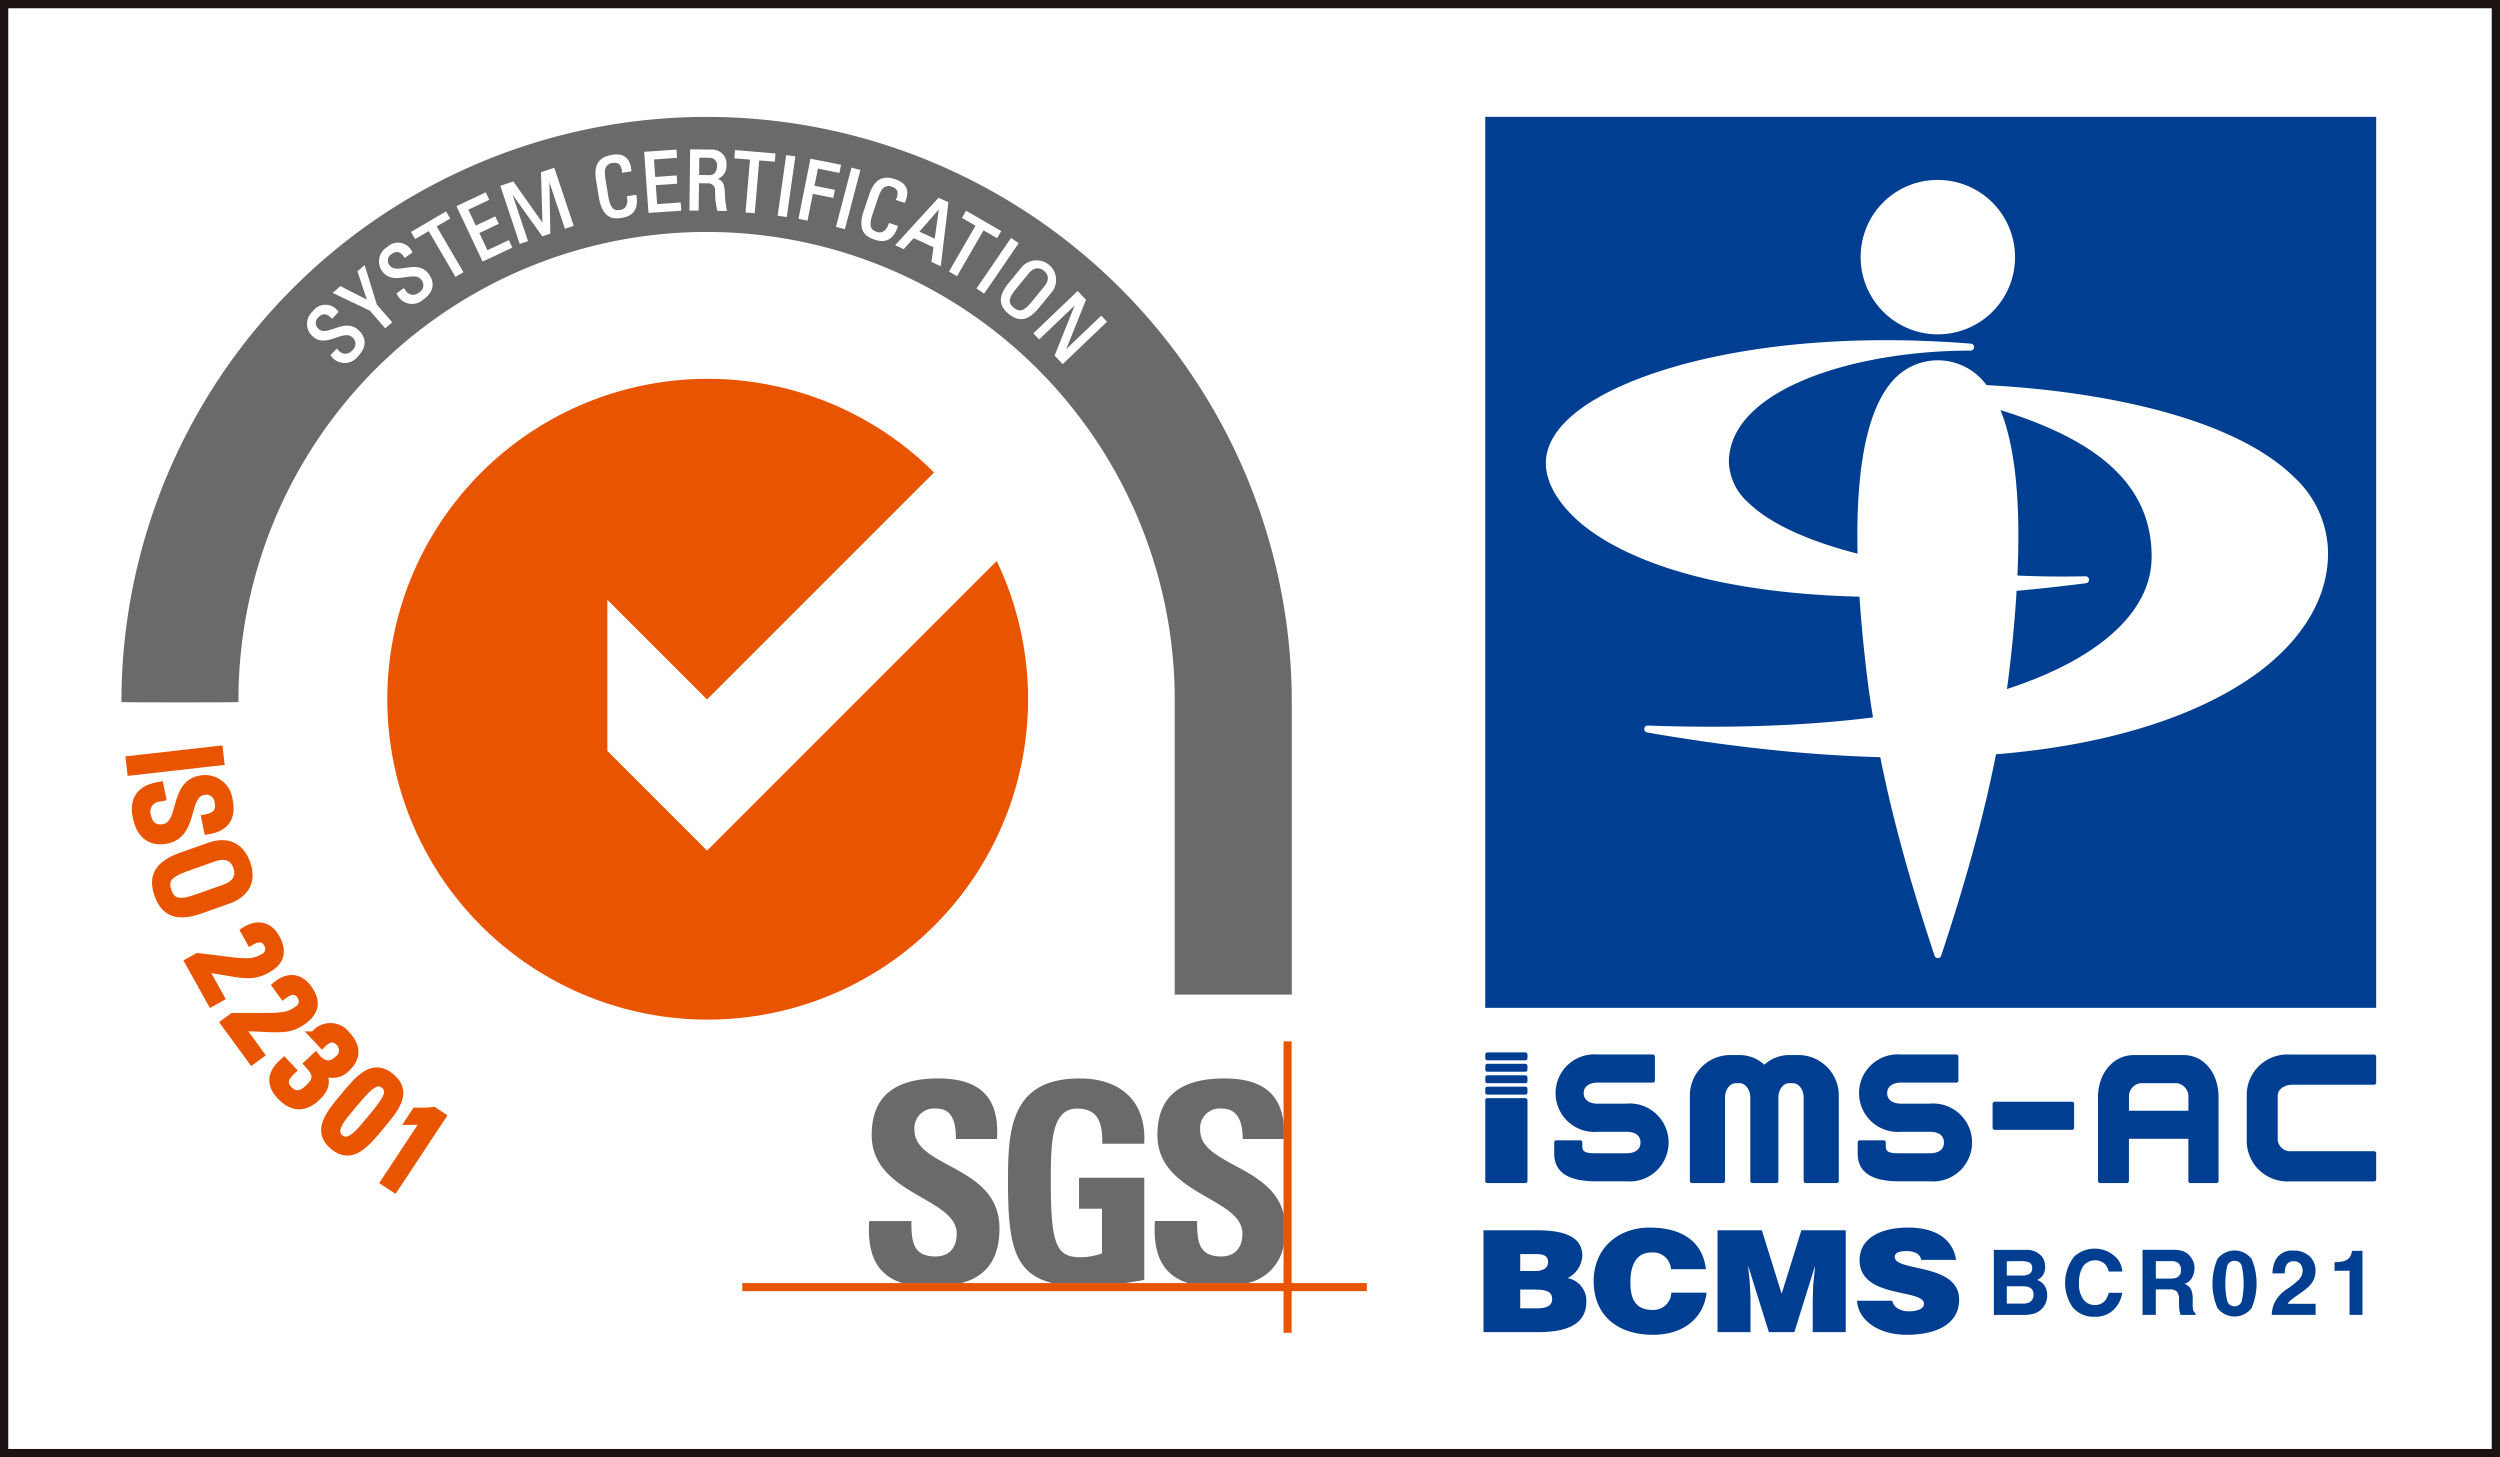 <svg xmlns="http://www.w3.org/2000/svg" width="302.879" height="176.546" viewBox="0 0 302.879 176.546"><rect x="0" y="0" width="302.879" height="176.546" fill="#333333" stroke="none"/><defs><clipPath id="a"><path fill="none" d="M0 0h302.879v176.546H0z"/></clipPath></defs><path fill="#fff" d="M.5.5h301.879v175.546H.5z"/><g clip-path="url(#a)"><path fill="none" stroke="#1a1311" d="M.5.5h301.879v175.546H.5z"/><path d="M156.5 120.5V85.058a70.894 70.894 0 1 0-141.789 0c0 .049 14.178.049 14.178 0a56.717 56.717 0 1 1 113.433 0V120.5Z" fill="#6a6a6a" fill-rule="evenodd"/><path d="M85.663 103.053 73.581 90.971V72.663l12.08 12.079 27.5-27.5a38.815 38.815 0 1 0 7.592 10.72Z" fill="#e85400"/><path d="M109.342 155.454c-3.539-1.086-4.256-4.143-4.037-7.523h5.113c0 2.33.1 4.291 2.916 4.291 1.727 0 2.572-1.112 2.572-2.77 0-4.4-10.3-4.672-10.3-11.934 0-3.818 1.826-6.863 8.066-6.863 4.977 0 7.451 2.231 7.113 7.334h-4.978c0-1.826-.307-3.681-2.375-3.681a2.38 2.38 0 0 0-2.643 2.6c0 4.635 10.3 4.229 10.3 11.9 0 4.227-2.076 5.961-4.617 6.643Zm24.2-16.889c.034-2.268-.339-4.258-3.052-4.258-3.182 0-3.182 4.295-3.182 9.026 0 7.634.747 8.99 3.657 8.99a8.051 8.051 0 0 0 2.542-.473v-5.408h-2.777v-3.754h7.9v12.373c-.544.108-1.4.254-2.371.393H127.5c-4.741-1.178-5.38-4.934-5.38-12.393 0-6.154.31-12.406 8.675-12.406 5.013 0 8.128 2.805 7.828 7.91Zm14.748-7.91c4.47-.01 6.911 1.738 7.25 5.664v1.67h-4.981c0-1.777-.444-3.682-2.508-3.682a2.381 2.381 0 0 0-2.647 2.6c0 4.283 8.8 4.264 10.136 10.293v3.537a5.654 5.654 0 0 1-4.448 4.717h-7.132c-3.543-1.086-4.257-4.143-4.041-7.524h5.114c0 2.33.1 4.291 2.918 4.291 1.723 0 2.572-1.111 2.572-2.769 0-4.4-10.3-4.672-10.3-11.934 0-3.818 1.83-6.849 8.067-6.863" fill="#6a6a6a"/><path fill="#e85400" d="M89.926 155.444h75.666v.979H89.926z"/><path fill="#e85400" d="M155.504 126.161h.979v35.307h-.979z"/><path d="m40.795 42.38.151.146a1.145 1.145 0 0 0 1.77.02 1.109 1.109 0 0 0 .05-1.742c-1.156-1.108-3.27 1.355-4.836-.148a1.909 1.909 0 0 1 .054-2.888 1.776 1.776 0 0 1 2.908.018l-.665.693c-.563-.554-1.112-.734-1.714-.106a1.006 1.006 0 0 0 0 1.535c1.147 1.1 3.226-1.4 4.879.19 1.1 1.053.723 2.15-.1 3.009a1.914 1.914 0 0 1-3.121-.07Z" fill="#fff"/><path d="m40.795 42.38.151.146a1.145 1.145 0 0 0 1.77.02 1.109 1.109 0 0 0 .05-1.742c-1.156-1.108-3.27 1.355-4.836-.148a1.909 1.909 0 0 1 .054-2.888 1.776 1.776 0 0 1 2.908.018l-.665.693c-.563-.554-1.112-.734-1.714-.106a1.006 1.006 0 0 0 0 1.535c1.147 1.1 3.226-1.4 4.879.19 1.1 1.053.723 2.15-.1 3.009a1.914 1.914 0 0 1-3.121-.07Z" fill="none" stroke="#fff" stroke-miterlimit="3.864" stroke-width=".2"/><path d="m43.425 32.9.7-.61 1.444 4.669 1.805 2.077-.695.6-1.8-2.077-4.4-2.1.778-.676 3.354 1.711Z" fill="#fff"/><path d="m43.425 32.9.7-.61 1.444 4.669 1.805 2.077-.695.6-1.8-2.077-4.4-2.1.778-.676 3.354 1.711Z" fill="none" stroke="#fff" stroke-miterlimit="3.864" stroke-width=".2"/><path d="m48.911 35.041.123.17a1.141 1.141 0 0 0 1.733.342 1.106 1.106 0 0 0 .366-1.7c-.933-1.3-3.457.735-4.723-1.026A1.907 1.907 0 0 1 46.989 30a1.776 1.776 0 0 1 2.854.547l-.78.56c-.453-.647-.959-.923-1.665-.417a1.006 1.006 0 0 0-.283 1.508c.927 1.291 3.423-.784 4.758 1.074.886 1.234.319 2.244-.647 2.937a1.912 1.912 0 0 1-3.053-.637Z" fill="#fff"/><path d="m48.911 35.041.123.17a1.141 1.141 0 0 0 1.733.342 1.106 1.106 0 0 0 .366-1.7c-.933-1.3-3.457.735-4.723-1.026A1.907 1.907 0 0 1 46.989 30a1.776 1.776 0 0 1 2.854.547l-.78.56c-.453-.647-.959-.923-1.665-.417a1.006 1.006 0 0 0-.283 1.508c.927 1.291 3.423-.784 4.758 1.074.886 1.234.319 2.244-.647 2.937a1.912 1.912 0 0 1-3.053-.637Z" fill="none" stroke="#fff" stroke-miterlimit="3.864" stroke-width=".2"/><path d="m54.008 25.747.4.691-1.641.959 3.243 5.545-.795.465-3.242-5.545-1.642.96-.4-.691Z" fill="#fff"/><path d="m54.008 25.747.4.691-1.641.959 3.243 5.545-.795.465-3.242-5.545-1.642.96-.4-.691Z" fill="none" stroke="#fff" stroke-miterlimit="3.864" stroke-width=".2"/><path d="m58.517 31.557-3.085-6.533 3.368-1.589.342.724-2.534 1.2.991 2.1 2.353-1.111.341.724-2.352 1.111 1.068 2.262 2.588-1.222.342.724Z" fill="#fff"/><path d="m58.517 31.557-3.085-6.533 3.368-1.589.342.724-2.534 1.2.991 2.1 2.353-1.111.341.724-2.352 1.111 1.068 2.262 2.588-1.222.342.724Z" fill="none" stroke="#fff" stroke-miterlimit="3.864" stroke-width=".2"/><path d="m63.847 29.153-.816.273-2.292-6.853 1.415-.472 3.65 5.174.019-.007-.177-6.335 1.442-.483 2.292 6.85-.873.292-2.038-6.092-.018.006.12 6.734-.827.276-3.916-5.465-.019.007Z" fill="#fff"/><path d="m63.847 29.153-.816.273-2.292-6.853 1.415-.472 3.65 5.174.019-.007-.177-6.335 1.442-.483 2.292 6.85-.873.292-2.038-6.092-.018.006.12 6.734-.827.276-3.916-5.465-.019.007Z" fill="none" stroke="#fff" stroke-miterlimit="3.864" stroke-width=".2"/><path d="M75.46 20.818a1.687 1.687 0 0 0-.376-1 1.2 1.2 0 0 0-.85-.176 1.127 1.127 0 0 0-.986.727c-.017.084-.165.291.033 1.515l.31 1.9c.283 1.748.889 1.862 1.591 1.748.276-.045 1.1-.28.882-1.673l.936-.15c.4 2.244-1.185 2.5-1.648 2.578-.889.144-2.261.3-2.711-2.459l-.326-2.013c-.327-2.015.469-2.731 1.871-2.959s2.073.413 2.208 1.81Z" fill="#fff"/><path d="M75.46 20.818a1.687 1.687 0 0 0-.376-1 1.2 1.2 0 0 0-.85-.176 1.127 1.127 0 0 0-.986.727c-.017.084-.165.291.033 1.515l.31 1.9c.283 1.748.889 1.862 1.591 1.748.276-.045 1.1-.28.882-1.673l.936-.15c.4 2.244-1.185 2.5-1.648 2.578-.889.144-2.261.3-2.711-2.459l-.326-2.013c-.327-2.015.469-2.731 1.871-2.959s2.073.413 2.208 1.81Z" fill="none" stroke="#fff" stroke-miterlimit="3.864" stroke-width=".2"/><path d="m78.658 25.689-.507-7.2 3.712-.261.057.8-2.795.2.163 2.316 2.6-.183.056.8-2.6.182.175 2.495 2.855-.2.055.8Z" fill="#fff"/><path d="m78.658 25.689-.507-7.2 3.712-.261.057.8-2.795.2.163 2.316 2.6-.183.056.8-2.6.182.175 2.495 2.855-.2.055.8Z" fill="none" stroke="#fff" stroke-miterlimit="3.864" stroke-width=".2"/><path d="m84.585 22.1-.041 3.319-.919-.011.088-7.217 2.489.031a1.629 1.629 0 0 1 1.707 1.82 1.559 1.559 0 0 1-1.339 1.633v.02c.828.14 1.125.423 1.157 1.873a10.945 10.945 0 0 0 .226 1.892l-.959-.011a8.3 8.3 0 0 1-.25-2.4.953.953 0 0 0-1.079-.933Zm.01-.8 1.379.017c.659.008.986-.558.994-1.188a.981.981 0 0 0-.956-1.111L84.622 19Z" fill="#fff"/><path d="m84.585 22.1-.041 3.319-.919-.011.088-7.217 2.489.031a1.629 1.629 0 0 1 1.707 1.82 1.559 1.559 0 0 1-1.339 1.633v.02c.828.14 1.125.423 1.157 1.873a10.945 10.945 0 0 0 .226 1.892l-.959-.011a8.3 8.3 0 0 1-.25-2.4.953.953 0 0 0-1.079-.933Zm.01-.8 1.379.017c.659.008.986-.558.994-1.188a.981.981 0 0 0-.956-1.111L84.622 19Z" fill="none" stroke="#fff" stroke-miterlimit="3.864" stroke-width=".2"/><path d="m93.847 18.685-.067.8-1.893-.159-.539 6.4-.917-.077.539-6.4-1.893-.16.067-.8Z" fill="#fff"/><path d="m93.847 18.685-.067.8-1.893-.159-.539 6.4-.917-.077.539-6.4-1.893-.16.067-.8Z" fill="none" stroke="#fff" stroke-miterlimit="3.864" stroke-width=".2"/><path fill="#fff" d="m94.321 26.053 1.012-7.15.911.128-1.012 7.151z"/><path fill="none" stroke="#fff" stroke-miterlimit="3.864" stroke-width=".2" d="m94.321 26.053 1.012-7.15.911.128-1.012 7.151z"/><path d="m96.855 26.428 1.41-7.084 3.513.7-.156.785-2.61-.519-.453 2.276 2.473.492-.156.785-2.476-.493-.645 3.238Z" fill="#fff"/><path d="m96.855 26.428 1.41-7.084 3.513.7-.156.785-2.61-.519-.453 2.276 2.473.492-.156.785-2.476-.493-.645 3.238Z" fill="none" stroke="#fff" stroke-miterlimit="3.864" stroke-width=".2"/><path fill="#fff" d="m101.399 27.413 1.827-6.985.89.233-1.827 6.985z"/><path fill="none" stroke="#fff" stroke-miterlimit="3.864" stroke-width=".2" d="m101.399 27.413 1.827-6.985.89.233-1.827 6.985z"/><path d="M108.666 24.158a1.676 1.676 0 0 0 .139-1.062 1.2 1.2 0 0 0-.668-.555 1.125 1.125 0 0 0-1.213.18c-.054.066-.282.179-.682 1.353l-.621 1.83c-.57 1.676-.088 2.062.585 2.291.265.09 1.1.269 1.566-1.064l.9.306c-.7 2.173-2.222 1.655-2.667 1.5-.853-.29-2.141-.791-1.239-3.445l.656-1.933c.657-1.932 1.7-2.193 3.042-1.735s1.638 1.338 1.1 2.636Z" fill="#fff"/><path d="M108.666 24.158a1.676 1.676 0 0 0 .139-1.062 1.2 1.2 0 0 0-.668-.555 1.125 1.125 0 0 0-1.213.18c-.054.066-.282.179-.682 1.353l-.621 1.83c-.57 1.676-.088 2.062.585 2.291.265.09 1.1.269 1.566-1.064l.9.306c-.7 2.173-2.222 1.655-2.667 1.5-.853-.29-2.141-.791-1.239-3.445l.656-1.933c.657-1.932 1.7-2.193 3.042-1.735s1.638 1.338 1.1 2.636Z" fill="none" stroke="#fff" stroke-miterlimit="3.864" stroke-width=".2"/><path d="m113.731 24.075 1.062.491-.9 7.541-.936-.432.25-1.78-2.533-1.17-1.212 1.334-.845-.39Zm.151 1.007-.018-.008-2.641 3.021 2.1.969Z" fill="#fff"/><path d="m113.731 24.075 1.062.491-.9 7.541-.936-.432.25-1.78-2.533-1.17-1.212 1.334-.845-.39Zm.151 1.007-.018-.008-2.641 3.021 2.1.969Z" fill="none" stroke="#fff" stroke-miterlimit="3.864" stroke-width=".2"/><path d="m121.164 28.031-.4.692-1.644-.951-3.214 5.554-.8-.46 3.214-5.554-1.644-.951.4-.692Z" fill="#fff"/><path d="m121.164 28.031-.4.692-1.644-.951-3.214 5.554-.8-.46 3.214-5.554-1.644-.951.4-.692Z" fill="none" stroke="#fff" stroke-miterlimit="3.864" stroke-width=".2"/><path fill="#fff" d="m118.441 34.923 4.077-5.959.76.52-4.077 5.96z"/><path fill="none" stroke="#fff" stroke-miterlimit="3.864" stroke-width=".2" d="m118.441 34.923 4.077-5.959.76.52-4.077 5.96z"/><path d="m122.277 34.357 1.5-1.833a2.271 2.271 0 1 1 3.513 2.876l-1.5 1.833c-1.267 1.547-2.339 1.69-3.522.721s-1.256-2.048.01-3.6m2.76 2.311 1.545-1.888c.956-1.168.184-1.865-.041-2.048s-1.061-.8-2.017.364l-1.546 1.888c-1 1.222-.9 1.823-.224 2.373s1.282.533 2.283-.689" fill="#fff"/><path d="m122.277 34.357 1.5-1.833a2.271 2.271 0 1 1 3.513 2.876l-1.5 1.833c-1.267 1.547-2.339 1.69-3.522.721s-1.257-2.054.009-3.597Zm2.76 2.311 1.545-1.888c.956-1.168.184-1.865-.041-2.048s-1.061-.8-2.017.364l-1.546 1.888c-1 1.222-.9 1.823-.224 2.373s1.282.533 2.283-.689Z" fill="none" stroke="#fff" stroke-miterlimit="3.864" stroke-width=".2"/><path d="m133.977 38.977-5.223 4.991-.87-.911 2.558-6.389-.015-.014-4.527 4.327-.567-.593 5.222-4.991.9.94-2.528 6.305.014.014 4.47-4.272Z" fill="#fff"/><path d="m133.977 38.977-5.223 4.991-.87-.911 2.558-6.389-.015-.014-4.527 4.327-.567-.593 5.222-4.991.9.94-2.528 6.305.014.014 4.47-4.272Z" fill="none" stroke="#fff" stroke-miterlimit="3.864" stroke-width=".2"/><path fill="#e85400" d="M15.749 92.077 26.51 90.86l.155 1.37-10.761 1.217z"/><path fill="none" stroke="#e85400" d="M15.749 92.077 26.51 90.86l.155 1.37-10.761 1.217z"/><path d="m19.608 96.557-.308.064a1.713 1.713 0 0 0-1.526 2.169c.222 1.071.848 1.8 2.11 1.539 2.349-.487 1.1-5.19 4.286-5.849A2.859 2.859 0 0 1 27.692 97c.4 1.939-.314 3.219-2.489 3.578l-.292-1.409c1.163-.226 1.85-.751 1.586-2.028A1.508 1.508 0 0 0 24.6 95.83c-2.335.483-1.013 5.169-4.375 5.866-2.231.462-3.27-.93-3.632-2.678-.676-3.122 1.717-3.616 2.736-3.8Z" fill="#e85400"/><path d="m19.608 96.557-.308.064a1.713 1.713 0 0 0-1.526 2.169c.222 1.071.848 1.8 2.11 1.539 2.349-.487 1.1-5.19 4.286-5.849A2.859 2.859 0 0 1 27.692 97c.4 1.939-.314 3.219-2.489 3.578l-.292-1.409c1.163-.226 1.85-.751 1.586-2.028A1.508 1.508 0 0 0 24.6 95.83c-2.335.483-1.013 5.169-4.375 5.866-2.231.462-3.27-.93-3.632-2.678-.676-3.122 1.717-3.616 2.736-3.8Z" fill="none" stroke="#e85400"/><path d="m22.009 103.767 3.351-1.188c2.036-.723 3.708-.138 4.475 2.026s-.163 3.671-2.2 4.394l-3.351 1.188c-2.829 1-4.316.353-5.084-1.811s-.021-3.606 2.808-4.609m1.748 5.11 3.45-1.223c2.135-.756 1.685-2.253 1.539-2.663s-.737-1.856-2.873-1.1l-3.45 1.223c-2.234.792-2.569 1.644-2.133 2.874s1.233 1.68 3.467.887" fill="#e85400"/><path d="m22.009 103.767 3.351-1.188c2.036-.723 3.708-.138 4.475 2.026s-.163 3.671-2.2 4.394l-3.351 1.188c-2.829 1-4.316.353-5.084-1.811s-.02-3.606 2.809-4.609Zm1.748 5.11 3.45-1.223c2.135-.756 1.685-2.253 1.539-2.663s-.737-1.856-2.873-1.1l-3.45 1.223c-2.234.792-2.569 1.644-2.133 2.874s1.233 1.682 3.467.889Z" fill="none" stroke="#e85400"/><path d="m22.9 116.551 1.049-.585c5.2.588 6.324 1 7.9.119a1.21 1.21 0 0 0 .578-1.8c-.5-.9-1.345-.658-2.073-.237l-.685-1.231c1.449-.945 2.856-.732 3.717.816.912 1.638.6 2.841-1.036 3.753-2.031 1.132-3.283.489-7.683-.135l2.007 3.605-1.048.584Z" fill="#e85400"/><path d="m22.9 116.551 1.049-.585c5.2.588 6.324 1 7.9.119a1.21 1.21 0 0 0 .578-1.8c-.5-.9-1.345-.658-2.073-.237l-.685-1.231c1.449-.945 2.856-.732 3.717.816.912 1.638.6 2.841-1.036 3.753-2.031 1.132-3.283.489-7.683-.135l2.007 3.605-1.048.584Z" fill="none" stroke="#e85400"/><path d="m27.238 123.935.97-.706c5.235-.052 6.4.215 7.849-.846a1.209 1.209 0 0 0 .355-1.854c-.61-.837-1.415-.49-2.085.017l-.831-1.139c1.323-1.114 2.744-1.074 3.787.356 1.1 1.515.944 2.745-.57 3.85-1.877 1.371-3.2.885-7.639.8l2.431 3.333-.969.707Z" fill="#e85400"/><path d="m27.238 123.935.97-.706c5.235-.052 6.4.215 7.849-.846a1.209 1.209 0 0 0 .355-1.854c-.61-.837-1.415-.49-2.085.017l-.831-1.139c1.323-1.114 2.744-1.074 3.787.356 1.1 1.515.944 2.745-.57 3.85-1.877 1.371-3.2.885-7.639.8l2.431 3.333-.969.707Z" fill="none" stroke="#e85400"/><path d="M38.226 128.05c.774.98 1.741 1.287 2.716.374a1.4 1.4 0 0 0 .207-2.169c-.78-.833-1.527-.378-2.129.207l-.944-1.008a2.4 2.4 0 0 1 3.917.011c1.21 1.29 1.283 2.663-.041 3.9a2.276 2.276 0 0 1-3.168.153l-.023.021c.955 1.346.68 2.325-.459 3.392-1.477 1.386-2.938 1.254-4.3-.2-1.991-2.124-.009-3.674.418-4.075l.945 1.008c-.745.718-1.289 1.455-.438 2.363.831.887 1.647.638 2.456-.123 1.227-1.149 1.058-1.855-.04-3.025Z" fill="#e85400"/><path d="M38.226 128.05c.774.98 1.741 1.287 2.716.374a1.4 1.4 0 0 0 .207-2.169c-.78-.833-1.527-.378-2.129.207l-.944-1.008a2.4 2.4 0 0 1 3.917.011c1.21 1.29 1.283 2.663-.041 3.9a2.276 2.276 0 0 1-3.168.153l-.023.021c.955 1.346.68 2.325-.459 3.392-1.477 1.386-2.938 1.254-4.3-.2-1.991-2.124-.009-3.674.418-4.075l.945 1.008c-.745.718-1.289 1.455-.438 2.363.831.887 1.647.638 2.456-.123 1.227-1.149 1.058-1.855-.04-3.025Z" fill="none" stroke="#e85400"/><path d="M46.015 136.476c-1.74 2.083-3.44 4.141-5.6 2.334s-.44-3.847 1.3-5.93c1.8-2.154 3.437-4.185 5.623-2.359s.48 3.8-1.318 5.955m-3.42-2.505c-1.125 1.347-2.619 2.971-1.445 3.952s2.507-.778 3.631-2.125c1.8-2.153 2.894-3.486 1.811-4.39s-2.2.411-4 2.563" fill="#e85400"/><path d="M46.015 136.476c-1.74 2.083-3.44 4.141-5.6 2.334s-.44-3.847 1.3-5.93c1.8-2.154 3.437-4.185 5.623-2.359s.475 3.801-1.323 5.955Zm-3.415-2.505c-1.125 1.347-2.619 2.971-1.445 3.952s2.507-.778 3.631-2.125c1.8-2.153 2.894-3.486 1.811-4.39s-2.203.411-3.997 2.563Z" fill="none" stroke="#e85400"/><path d="m47.782 143.951-1.15-.761 4.9-7.42-1.88.016.728-1.1a13.361 13.361 0 0 0 2.15-.072l.988.653Z" fill="#e85400"/><path d="m47.782 143.951-1.15-.761 4.9-7.42-1.88.016.728-1.1a13.361 13.361 0 0 0 2.15-.072l.988.653Z" fill="none" stroke="#e85400"/></g><path fill="#003e92" d="M179.941 14.16h107.938v107.942H179.941z"/><g clip-path="url(#a)"><path d="M225.422 31.043a9.353 9.353 0 1 0 9.354-9.242 9.306 9.306 0 0 0-9.354 9.242m3.894 15.071c-4.246 4.757-5.351 16.336-3.285 34.414 1.218 10.686 3.794 21.558 8.344 35.256a.42.42 0 0 0 .8 0c4.551-13.7 7.123-24.57 8.344-35.256 2.066-18.077.958-29.656-3.286-34.414a7.283 7.283 0 0 0-10.916 0" fill="#fff"/><path d="M190.133 50.642c-1.89 1.745-2.849 3.583-2.849 5.466 0 2.295 1.412 4.8 3.978 7.058 4.582 4.034 19.747 12.834 61.454 7.493a.422.422 0 0 0-.062-.841c-18.574.394-34.987-3.194-40.845-8.929a6.855 6.855 0 0 1-2.35-4.9c0-8.777 15.087-13.513 29.284-13.513a.422.422 0 0 0 .033-.843c-24.59-1.963-42.453 3.295-48.643 9.012m62.538 20.02Z" fill="#fff"/><path d="M233.4 46.5a.423.423 0 0 0-.088.835c14.213 3.163 27.362 7.786 27.362 20.089 0 3.164-1.393 6.114-4.143 8.766-8.755 8.441-29.486 12.71-56.882 11.71a.423.423 0 0 0-.088.84c48.959 8.517 69.009-2.982 75.356-8.318 4.666-3.925 7.131-8.56 7.131-13.4a12.654 12.654 0 0 0-4.082-9.182c-8.693-8.6-29.438-11.483-44.563-11.334" fill="#fff"/><path d="M247.406 152.263a2 2 0 0 1 .362 1.2 1.753 1.753 0 0 1-.365 1.161 1.883 1.883 0 0 1-.6.448 1.761 1.761 0 0 1 .911.7 2.088 2.088 0 0 1 .306 1.154 2.31 2.31 0 0 1-.35 1.257 2.169 2.169 0 0 1-1.449 1.016 5.478 5.478 0 0 1-1.114.107h-3.551v-7.881h3.809a2.417 2.417 0 0 1 2.042.839m-4.279.53v1.737h1.915a1.577 1.577 0 0 0 .834-.2.74.74 0 0 0 .32-.691.7.7 0 0 0-.423-.727 2.971 2.971 0 0 0-.932-.123Zm0 3.042v2.1h1.914a1.85 1.85 0 0 0 .8-.139.991.991 0 0 0 .518-.984.847.847 0 0 0-.5-.845 2.017 2.017 0 0 0-.789-.133Zm8.155-3.589a3.673 3.673 0 0 1 5.3.332 2.843 2.843 0 0 1 .539 1.47h-1.647a2.239 2.239 0 0 0-.4-.856 1.79 1.79 0 0 0-2.692.211 3.541 3.541 0 0 0-.508 2.052 3.106 3.106 0 0 0 .536 1.985 1.677 1.677 0 0 0 1.362.661 1.543 1.543 0 0 0 1.292-.567 2.516 2.516 0 0 0 .409-.914h1.635a3.554 3.554 0 0 1-1.081 2.1 3.151 3.151 0 0 1-2.23.807 3.344 3.344 0 0 1-2.645-1.091 5.169 5.169 0 0 1 .132-6.186m13.299-.624a1.938 1.938 0 0 1 .738.55 2.521 2.521 0 0 1 .4.663 2.224 2.224 0 0 1 .146.829 2.347 2.347 0 0 1-.284 1.1 1.586 1.586 0 0 1-.936.768 1.472 1.472 0 0 1 .773.622 2.591 2.591 0 0 1 .227 1.233v.529a3.883 3.883 0 0 0 .044.733.659.659 0 0 0 .3.449v.2h-1.818a5.871 5.871 0 0 1-.106-.423 3.8 3.8 0 0 1-.07-.679l-.01-.732a1.494 1.494 0 0 0-.261-1.006 1.329 1.329 0 0 0-.938-.251h-1.609v3.088h-1.608v-7.881h3.768a3.436 3.436 0 0 1 1.244.2m-3.4 1.166v2.117h1.772a1.9 1.9 0 0 0 .793-.128.888.888 0 0 0 .467-.888.993.993 0 0 0-.452-.962 1.628 1.628 0 0 0-.762-.139Zm11.61-.244a7.658 7.658 0 0 1 0 5.919 2.6 2.6 0 0 1-4.154 0 7.646 7.646 0 0 1 0-5.919 2.59 2.59 0 0 1 4.154 0m-2.975 5.007a.882.882 0 0 0 .9.709.869.869 0 0 0 .89-.709 10.114 10.114 0 0 0 0-4.12.861.861 0 0 0-.89-.673.874.874 0 0 0-.9.673 9.754 9.754 0 0 0 0 4.12m5.768.233a4.31 4.31 0 0 1 1.54-1.642 11.3 11.3 0 0 0 1.363-1.08 1.593 1.593 0 0 0 .476-1.111 1.23 1.23 0 0 0-.272-.819.964.964 0 0 0-.781-.326.954.954 0 0 0-.947.518 2.588 2.588 0 0 0-.17.952h-1.481a3.741 3.741 0 0 1 .358-1.6 2.233 2.233 0 0 1 2.168-1.16 2.748 2.748 0 0 1 1.959.681 2.361 2.361 0 0 1 .727 1.805 2.441 2.441 0 0 1-.514 1.529 5.162 5.162 0 0 1-1.109.989l-.61.433c-.383.271-.643.467-.785.588a1.717 1.717 0 0 0-.356.422h3.385v1.34h-5.309a3.629 3.629 0 0 1 .358-1.523m7.244-3.819v-1.037a6.8 6.8 0 0 0 1.008-.1 1.429 1.429 0 0 0 .747-.407 1.36 1.36 0 0 0 .3-.556 1.324 1.324 0 0 0 .058-.31h1.273v7.752h-1.562v-5.347Zm-103.102 7.43v-12.335h6.485c3.053 0 5.487.651 5.487 3.1a3.225 3.225 0 0 1-1.773 2.69 2.8 2.8 0 0 1 2.263 2.828c0 2.758-2.32 3.717-5.845 3.717Zm4.449-9.457v2.056h1.848c.885 0 1.526-.36 1.526-1.079 0-.96-.867-.977-1.809-.977Zm0 4.3v2.279h1.942c1.093 0 1.923-.206 1.923-1.131 0-1.08-1.037-1.148-2.451-1.148Zm18.266-2.467a2.173 2.173 0 0 0-2.413-2.021c-1.564 0-2.507 1.216-2.507 3.6 0 1.73.414 3.358 2.677 3.358a2.172 2.172 0 0 0 2.281-2.09h4.28c-.4 3.186-2.9 5.1-6.485 5.1-4.488 0-7.2-2.5-7.2-6.51 0-3.992 2.978-6.476 6.768-6.476 4.147 0 6.466 1.868 6.825 5.037Zm5.636 7.624v-12.335h5.373l2.394 7.692 2.394-7.692h5.373v12.335h-4v-3.769l.057-1.919.226-2.227h-.038l-2.469 7.915h-3.09l-2.471-7.915h-.037l.189 1.815.094 1.919v4.181Zm24.674-8.754a1.1 1.1 0 0 0-.641-.84 2.671 2.671 0 0 0-1.15-.222c-.98 0-1.414.256-1.414.7 0 1.85 7.805.7 7.805 5.191 0 2.861-2.62 4.249-6.353 4.249-3.582 0-5.92-1.9-6.015-4.129h4.261a1.42 1.42 0 0 0 .736.977 2.636 2.636 0 0 0 1.262.308c1.114 0 1.848-.326 1.848-.908 0-1.868-7.8-.582-7.8-5.294 0-2.621 2.488-3.941 5.881-3.941 3.771 0 5.486 1.748 5.807 3.907Zm-35.706-18.921h-3.482c-.907 0-1.7-.382-1.7-1.276 0-.9.8-1.276 1.7-1.276h6.677a.256.256 0 0 0 .255-.256v-2.895a.256.256 0 0 0-.255-.256h-6.677a4.7 4.7 0 1 0 0 9.365h3.482c.923 0 1.7.361 1.7 1.3s-.78 1.3-1.7 1.3h-3.817c-1.368 0-1.53-.305-1.53-.862v-.45a.256.256 0 0 0-.255-.256h-2.894a.257.257 0 0 0-.256.256v1.314c0 1.973 1.2 3.4 5.107 3.4h3.645a4.724 4.724 0 1 0 0-9.417m36.766.009h-3.481c-.908 0-1.7-.382-1.7-1.276 0-.9.795-1.276 1.7-1.276h6.676a.257.257 0 0 0 .256-.256v-2.895a.257.257 0 0 0-.256-.256h-6.676a4.7 4.7 0 1 0 0 9.365h3.481c.924 0 1.7.361 1.7 1.3s-.779 1.3-1.7 1.3h-3.817c-1.367 0-1.53-.305-1.53-.862v-.45a.256.256 0 0 0-.255-.256h-2.894a.257.257 0 0 0-.256.256v1.314c0 1.973 1.2 3.4 5.109 3.4h3.643a4.724 4.724 0 1 0 0-9.417m43.833-2.288h9.977a.256.256 0 0 0 .255-.254v-3.15a.257.257 0 0 0-.255-.256h-10.318a4.915 4.915 0 0 0-5.108 4.682v5.985a4.927 4.927 0 0 0 5.108 4.709h10.318a.257.257 0 0 0 .255-.255v-3.15a.257.257 0 0 0-.255-.256h-9.977a1.565 1.565 0 0 1-1.7-1.3v-5.475c0-.679.8-1.276 1.7-1.276m-26.62 2.06h-9.364a.256.256 0 0 0-.255.256v2.894a.256.256 0 0 0 .255.256h9.364a.256.256 0 0 0 .255-.256v-2.894a.256.256 0 0 0-.255-.256m-32.933-5.657h-1.36a4.426 4.426 0 0 0-2.979 1.171 4.427 4.427 0 0 0-2.979-1.171h-1.36a4.915 4.915 0 0 0-4.683 5.108v10.147a.256.256 0 0 0 .256.255h3.745a.256.256 0 0 0 .256-.255v-10.147c0-.907.6-1.7 1.277-1.7h.509c.679 0 1.276.795 1.276 1.7v10.147a.256.256 0 0 0 .255.255h2.893a.255.255 0 0 0 .255-.255v-10.147c0-.907.6-1.7 1.277-1.7h.509c.68 0 1.276.795 1.276 1.7v10.147a.257.257 0 0 0 .256.255h3.746a.255.255 0 0 0 .255-.255v-10.147a4.915 4.915 0 0 0-4.682-5.108m46.439 0h-5.986c-2.6 0-4.368 2.292-4.368 5.108v10.147a.256.256 0 0 0 .256.255h3.234a.256.256 0 0 0 .256-.255v-5.108h7.2v5.108a.256.256 0 0 0 .255.255h3.15a.255.255 0 0 0 .255-.255v-10.147c0-2.816-1.675-5.108-4.256-5.108m.6 6.742h-7.2v-1.634a1.625 1.625 0 0 1 1.389-1.7h4.453a1.639 1.639 0 0 1 1.362 1.7ZM184.8 133.04h-4.6a.257.257 0 0 0-.256.256v9.782a.256.256 0 0 0 .256.255h4.6a.256.256 0 0 0 .255-.255V133.3a.257.257 0 0 0-.255-.256m0-5.544h-4.6a.256.256 0 0 0-.256.255v.449a.256.256 0 0 0 .256.255h4.6a.255.255 0 0 0 .255-.255v-.449a.255.255 0 0 0-.255-.255m0 1.384h-4.6a.256.256 0 0 0-.256.256v.448a.256.256 0 0 0 .256.256h4.6a.256.256 0 0 0 .255-.256v-.448a.256.256 0 0 0-.255-.256m0 1.386h-4.6a.256.256 0 0 0-.256.255v.449a.257.257 0 0 0 .256.256h4.6a.257.257 0 0 0 .255-.256v-.449a.255.255 0 0 0-.255-.255m0 1.385h-4.6a.256.256 0 0 0-.256.255v.45a.256.256 0 0 0 .256.255h4.6a.256.256 0 0 0 .255-.255v-.45a.256.256 0 0 0-.255-.255" fill="#003e92"/></g></svg>